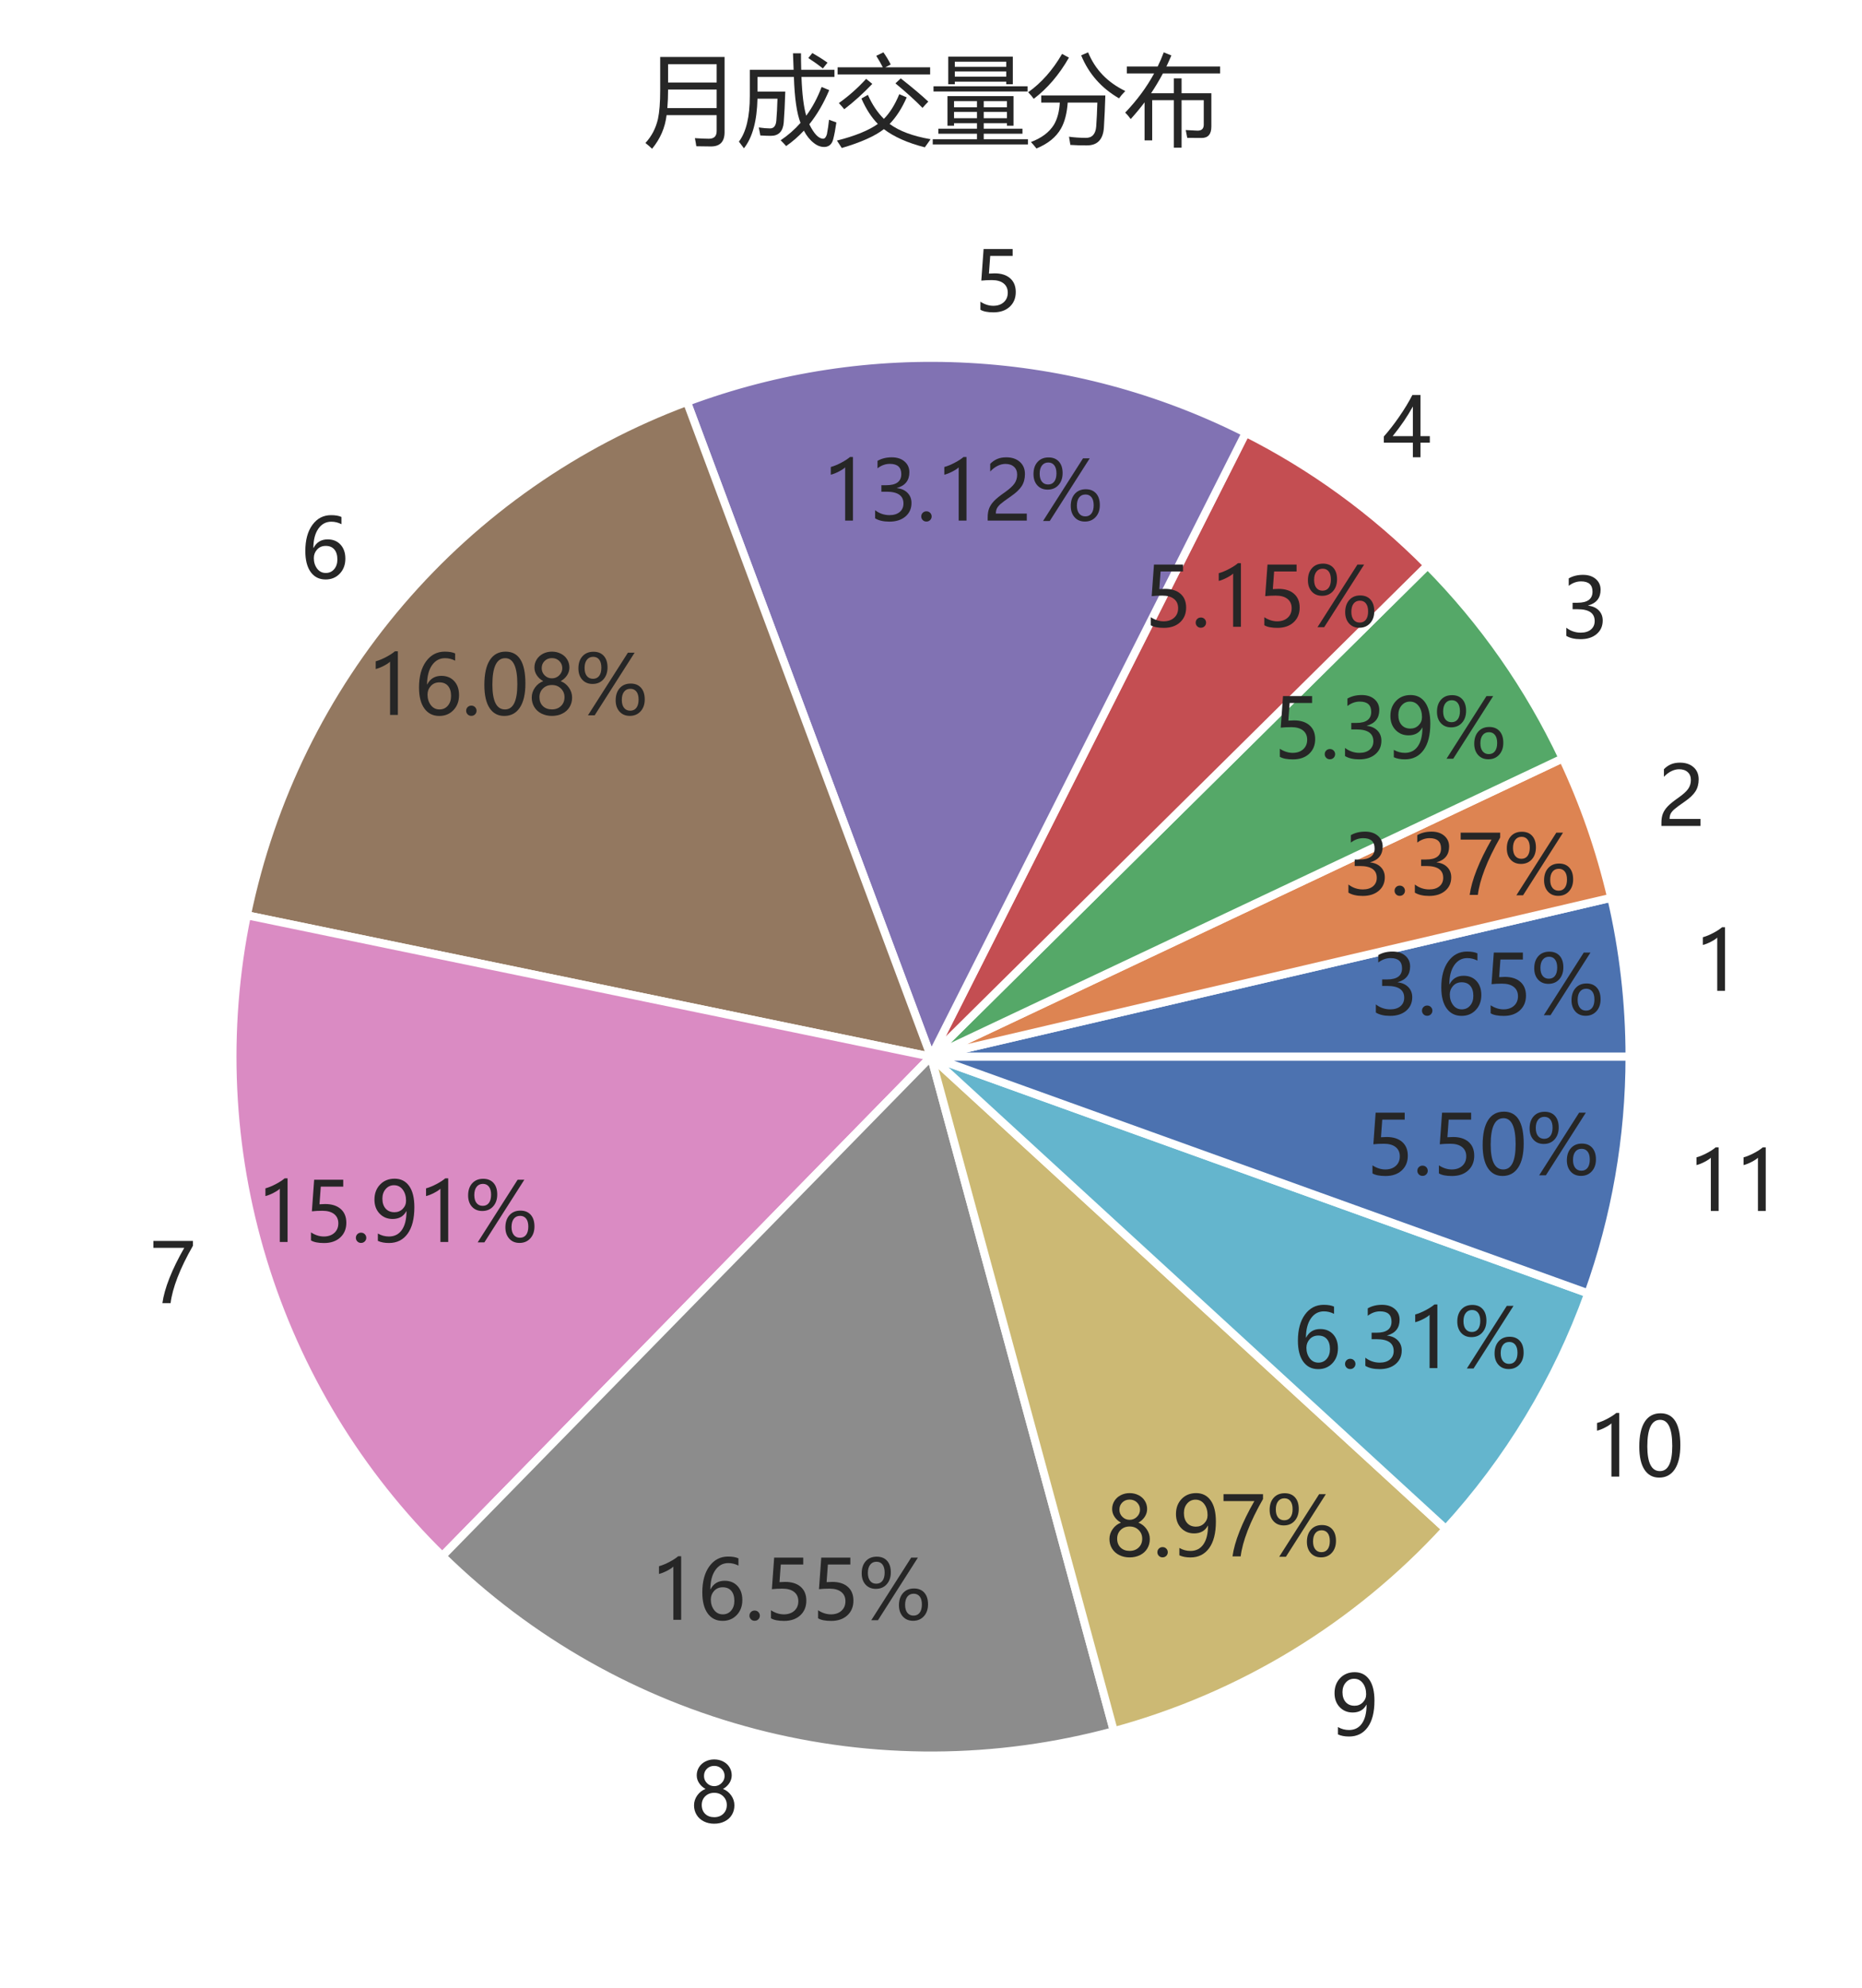 <?xml version="1.0" encoding="utf-8" standalone="no"?>
<!DOCTYPE svg PUBLIC "-//W3C//DTD SVG 1.1//EN"
  "http://www.w3.org/Graphics/SVG/1.1/DTD/svg11.dtd">
<svg xmlns:xlink="http://www.w3.org/1999/xlink" width="231.84pt" height="247.433pt" viewBox="0 0 231.84 247.433" xmlns="http://www.w3.org/2000/svg" version="1.1">
 <defs>
  <style type="text/css">*{stroke-linejoin: round; stroke-linecap: butt}</style>
 </defs>
 <g id="figure_1">
  <g id="patch_1">
   <path d="M 0 247.433 
L 231.84 247.433 
L 231.84 0 
L 0 0 
z
" style="fill: #ffffff"/>
  </g>
  <g id="axes_1">
   <g id="matplotlib.axis_1"/>
   <g id="matplotlib.axis_2"/>
   <g id="patch_2">
    <path d="M 202.896 131.512 
C 202.896 128.186 202.705 124.862 202.324 121.558 
C 201.944 118.253 201.374 114.973 200.617 111.733 
L 115.92 131.512 
L 202.896 131.512 
z
" style="fill: #4c72b0; stroke: #ffffff; stroke-linejoin: miter"/>
   </g>
   <g id="patch_3">
    <path d="M 200.617 111.733 
C 199.919 108.746 199.064 105.797 198.055 102.899 
C 197.045 100.002 195.883 97.16 194.574 94.385 
L 115.92 131.512 
L 200.617 111.733 
z
" style="fill: #dd8452; stroke: #ffffff; stroke-linejoin: miter"/>
   </g>
   <g id="patch_4">
    <path d="M 194.574 94.385 
C 192.475 89.94 190.003 85.68 187.185 81.651 
C 184.367 77.623 181.212 73.841 177.754 70.346 
L 115.92 131.512 
L 194.574 94.385 
z
" style="fill: #55a868; stroke: #ffffff; stroke-linejoin: miter"/>
   </g>
   <g id="patch_5">
    <path d="M 177.754 70.346 
C 174.456 67.012 170.893 63.95 167.101 61.19 
C 163.309 58.43 159.3 55.981 155.113 53.868 
L 115.92 131.512 
L 177.754 70.346 
z
" style="fill: #c44e52; stroke: #ffffff; stroke-linejoin: miter"/>
   </g>
   <g id="patch_6">
    <path d="M 155.113 53.868 
C 144.407 48.463 132.697 45.331 120.722 44.669 
C 108.748 44.007 96.764 45.829 85.528 50.019 
L 115.92 131.512 
L 155.113 53.868 
z
" style="fill: #8172b3; stroke: #ffffff; stroke-linejoin: miter"/>
   </g>
   <g id="patch_7">
    <path d="M 85.528 50.019 
C 71.736 55.163 59.474 63.724 49.893 74.898 
C 40.312 86.072 33.722 99.497 30.743 113.912 
L 115.92 131.512 
L 85.528 50.019 
z
" style="fill: #937860; stroke: #ffffff; stroke-linejoin: miter"/>
   </g>
   <g id="patch_8">
    <path d="M 30.743 113.912 
C 27.796 128.178 28.478 142.959 32.729 156.893 
C 36.98 170.826 44.665 183.471 55.074 193.662 
L 115.92 131.512 
L 30.743 113.912 
z
" style="fill: #da8bc3; stroke: #ffffff; stroke-linejoin: miter"/>
   </g>
   <g id="patch_9">
    <path d="M 55.074 193.662 
C 65.904 204.265 79.318 211.854 93.984 215.677 
C 108.649 219.499 124.062 219.423 138.689 215.455 
L 115.92 131.512 
L 55.074 193.662 
z
" style="fill: #8c8c8c; stroke: #ffffff; stroke-linejoin: miter"/>
   </g>
   <g id="patch_10">
    <path d="M 138.689 215.455 
C 146.59 213.312 154.149 210.064 161.142 205.808 
C 168.134 201.552 174.491 196.33 180.024 190.296 
L 115.92 131.512 
L 138.689 215.455 
z
" style="fill: #ccb974; stroke: #ffffff; stroke-linejoin: miter"/>
   </g>
   <g id="patch_11">
    <path d="M 180.024 190.296 
C 183.913 186.055 187.371 181.439 190.348 176.515 
C 193.326 171.591 195.807 166.384 197.756 160.97 
L 115.92 131.512 
L 180.024 190.296 
z
" style="fill: #64b5cd; stroke: #ffffff; stroke-linejoin: miter"/>
   </g>
   <g id="patch_12">
    <path d="M 197.756 160.97 
C 199.453 156.255 200.74 151.401 201.601 146.464 
C 202.463 141.527 202.896 136.524 202.896 131.512 
L 115.92 131.512 
L 197.756 160.97 
z
" style="fill: #4c72b0; stroke: #ffffff; stroke-linejoin: miter"/>
   </g>
   <g id="text_1">
    <!-- 1 -->
    <g style="fill: #262626" transform="translate(210.965 123.316)scale(0.1 -0.1)">
     <defs>
      <path id="MicrosoftYaHei-31" d="M 1781 0 
L 1781 4141 
Q 1638 3997 1295 3819 
Q 953 3641 663 3569 
L 663 4169 
Q 1047 4275 1484 4508 
Q 1922 4741 2156 4947 
L 2388 4947 
L 2388 0 
L 1781 0 
z
" transform="scale(0.016)"/>
     </defs>
     <use xlink:href="#MicrosoftYaHei-31"/>
    </g>
   </g>
   <g id="text_2">
    <!-- 3.65% -->
    <g style="fill: #262626" transform="translate(170.595 126.302)scale(0.1 -0.1)">
     <defs>
      <path id="MicrosoftYaHei-33" d="M 447 809 
Q 944 425 1569 425 
Q 2069 425 2361 670 
Q 2653 916 2653 1328 
Q 2653 2247 1338 2247 
L 934 2247 
L 934 2753 
L 1319 2753 
Q 2484 2753 2484 3616 
Q 2484 4413 1594 4413 
Q 1084 4413 634 4069 
L 634 4647 
Q 1109 4922 1744 4922 
Q 2363 4922 2738 4598 
Q 3113 4275 3113 3759 
Q 3113 2809 2144 2538 
L 2144 2525 
Q 2669 2469 2973 2155 
Q 3278 1841 3278 1372 
Q 3278 719 2808 319 
Q 2338 -81 1556 -81 
Q 869 -81 447 175 
L 447 809 
z
" transform="scale(0.016)"/>
      <path id="MicrosoftYaHei-2e" d="M 372 322 
Q 372 491 487 606 
Q 603 722 775 722 
Q 950 722 1065 605 
Q 1181 488 1181 322 
Q 1181 159 1065 42 
Q 950 -75 772 -75 
Q 600 -75 486 42 
Q 372 159 372 322 
z
" transform="scale(0.016)"/>
      <path id="MicrosoftYaHei-36" d="M 3181 4219 
Q 2803 4413 2391 4413 
Q 1763 4413 1381 3866 
Q 1000 3319 994 2372 
L 1009 2372 
Q 1353 3038 2106 3038 
Q 2734 3038 3109 2628 
Q 3484 2219 3484 1541 
Q 3484 831 3051 375 
Q 2619 -81 1947 -81 
Q 1209 -81 789 495 
Q 369 1072 369 2131 
Q 369 3413 920 4167 
Q 1472 4922 2372 4922 
Q 2888 4922 3181 4781 
L 3181 4219 
z
M 1031 1584 
Q 1031 1106 1286 765 
Q 1541 425 1963 425 
Q 2363 425 2613 719 
Q 2863 1013 2863 1475 
Q 2863 1975 2627 2253 
Q 2391 2531 1956 2531 
Q 1544 2531 1287 2250 
Q 1031 1969 1031 1584 
z
" transform="scale(0.016)"/>
      <path id="MicrosoftYaHei-35" d="M 3294 1494 
Q 3294 784 2823 350 
Q 2353 -84 1559 -84 
Q 878 -84 544 119 
L 544 744 
Q 1034 425 1544 425 
Q 2050 425 2361 704 
Q 2672 984 2672 1447 
Q 2672 1909 2348 2167 
Q 2025 2425 1434 2425 
Q 978 2425 613 2384 
L 791 4841 
L 3053 4841 
L 3053 4303 
L 1306 4303 
L 1206 2931 
L 1647 2950 
Q 2416 2950 2855 2567 
Q 3294 2184 3294 1494 
z
" transform="scale(0.016)"/>
      <path id="MicrosoftYaHei-25" d="M 272 3619 
Q 272 4213 589 4563 
Q 906 4913 1444 4913 
Q 1959 4913 2248 4591 
Q 2538 4269 2538 3694 
Q 2538 3122 2219 2765 
Q 1900 2409 1372 2409 
Q 872 2409 572 2740 
Q 272 3072 272 3619 
z
M 753 3650 
Q 753 3247 928 3028 
Q 1103 2809 1406 2809 
Q 1719 2809 1889 3036 
Q 2059 3263 2059 3675 
Q 2059 4078 1892 4298 
Q 1725 4519 1422 4519 
Q 1113 4519 933 4289 
Q 753 4059 753 3650 
z
M 4647 4841 
L 1538 -31 
L 1016 -31 
L 4125 4841 
L 4647 4841 
z
M 3172 1134 
Q 3172 1728 3489 2083 
Q 3806 2438 4341 2438 
Q 4853 2438 5143 2114 
Q 5434 1791 5434 1203 
Q 5434 634 5112 279 
Q 4791 -75 4272 -75 
Q 3769 -75 3470 261 
Q 3172 597 3172 1134 
z
M 3650 1163 
Q 3650 769 3825 548 
Q 4000 328 4303 328 
Q 4616 328 4786 556 
Q 4956 784 4956 1194 
Q 4956 1600 4786 1815 
Q 4616 2031 4319 2031 
Q 4000 2031 3825 1801 
Q 3650 1572 3650 1163 
z
" transform="scale(0.016)"/>
     </defs>
     <use xlink:href="#MicrosoftYaHei-33"/>
     <use xlink:href="#MicrosoftYaHei-2e" x="58.643"/>
     <use xlink:href="#MicrosoftYaHei-36" x="82.715"/>
     <use xlink:href="#MicrosoftYaHei-35" x="141.357"/>
     <use xlink:href="#MicrosoftYaHei-25" x="200"/>
    </g>
   </g>
   <g id="text_3">
    <!-- 2 -->
    <g style="fill: #262626" transform="translate(206.268 102.792)scale(0.1 -0.1)">
     <defs>
      <path id="MicrosoftYaHei-32" d="M 2666 3572 
Q 2666 3963 2419 4186 
Q 2172 4409 1747 4409 
Q 1447 4409 1140 4256 
Q 834 4103 569 3819 
L 569 4413 
Q 806 4659 1107 4790 
Q 1409 4922 1816 4922 
Q 2472 4922 2872 4570 
Q 3272 4219 3272 3619 
Q 3272 3084 3026 2693 
Q 2781 2303 2188 1894 
Q 1581 1475 1376 1294 
Q 1172 1113 1090 947 
Q 1009 781 1009 544 
L 3416 544 
L 3416 0 
L 372 0 
L 372 241 
Q 372 659 486 951 
Q 600 1244 862 1520 
Q 1125 1797 1681 2184 
Q 2250 2584 2458 2886 
Q 2666 3188 2666 3572 
z
" transform="scale(0.016)"/>
     </defs>
     <use xlink:href="#MicrosoftYaHei-32"/>
    </g>
   </g>
   <g id="text_4">
    <!-- 3.37% -->
    <g style="fill: #262626" transform="translate(167.179 111.376)scale(0.1 -0.1)">
     <defs>
      <path id="MicrosoftYaHei-37" d="M 3422 4463 
Q 2659 3131 2223 1998 
Q 1788 866 1684 0 
L 1047 0 
Q 1163 853 1594 1947 
Q 2025 3041 2747 4300 
L 347 4300 
L 347 4841 
L 3422 4841 
L 3422 4463 
z
" transform="scale(0.016)"/>
     </defs>
     <use xlink:href="#MicrosoftYaHei-33"/>
     <use xlink:href="#MicrosoftYaHei-2e" x="58.643"/>
     <use xlink:href="#MicrosoftYaHei-33" x="82.715"/>
     <use xlink:href="#MicrosoftYaHei-37" x="141.357"/>
     <use xlink:href="#MicrosoftYaHei-25" x="200"/>
    </g>
   </g>
   <g id="text_5">
    <!-- 3 -->
    <g style="fill: #262626" transform="translate(194.311 79.419)scale(0.1 -0.1)">
     <use xlink:href="#MicrosoftYaHei-33"/>
    </g>
   </g>
   <g id="text_6">
    <!-- 5.39% -->
    <g style="fill: #262626" transform="translate(158.484 94.378)scale(0.1 -0.1)">
     <defs>
      <path id="MicrosoftYaHei-39" d="M 578 656 
Q 978 425 1441 425 
Q 2091 425 2448 937 
Q 2806 1450 2806 2394 
Q 2800 2388 2794 2394 
Q 2475 1788 1722 1788 
Q 1113 1788 713 2206 
Q 313 2625 313 3294 
Q 313 4006 750 4464 
Q 1188 4922 1884 4922 
Q 2606 4922 3012 4355 
Q 3419 3788 3419 2703 
Q 3419 1363 2894 641 
Q 2369 -81 1441 -81 
Q 931 -81 578 84 
L 578 656 
z
M 931 3372 
Q 931 2884 1181 2598 
Q 1431 2313 1872 2313 
Q 2253 2313 2512 2573 
Q 2772 2834 2772 3206 
Q 2772 3728 2514 4070 
Q 2256 4413 1834 4413 
Q 1444 4413 1187 4116 
Q 931 3819 931 3372 
z
" transform="scale(0.016)"/>
     </defs>
     <use xlink:href="#MicrosoftYaHei-35"/>
     <use xlink:href="#MicrosoftYaHei-2e" x="58.643"/>
     <use xlink:href="#MicrosoftYaHei-33" x="82.715"/>
     <use xlink:href="#MicrosoftYaHei-39" x="141.357"/>
     <use xlink:href="#MicrosoftYaHei-25" x="200"/>
    </g>
   </g>
   <g id="text_7">
    <!-- 4 -->
    <g style="fill: #262626" transform="translate(172.219 56.911)scale(0.1 -0.1)">
     <defs>
      <path id="MicrosoftYaHei-34" d="M 2906 4841 
L 2906 1644 
L 3631 1644 
L 3631 1138 
L 2906 1138 
L 2906 0 
L 2313 0 
L 2313 1138 
L 53 1138 
L 53 1616 
Q 656 2294 1265 3178 
Q 1875 4063 2272 4841 
L 2906 4841 
z
M 741 1644 
L 2313 1644 
L 2313 3950 
Q 1988 3366 1616 2817 
Q 1244 2269 741 1644 
z
" transform="scale(0.016)"/>
     </defs>
     <use xlink:href="#MicrosoftYaHei-34"/>
    </g>
   </g>
   <g id="text_8">
    <!-- 5.15% -->
    <g style="fill: #262626" transform="translate(142.417 78.008)scale(0.1 -0.1)">
     <use xlink:href="#MicrosoftYaHei-35"/>
     <use xlink:href="#MicrosoftYaHei-2e" x="58.643"/>
     <use xlink:href="#MicrosoftYaHei-31" x="82.715"/>
     <use xlink:href="#MicrosoftYaHei-35" x="141.357"/>
     <use xlink:href="#MicrosoftYaHei-25" x="200"/>
    </g>
   </g>
   <g id="text_9">
    <!-- 5 -->
    <g style="fill: #262626" transform="translate(121.203 38.739)scale(0.1 -0.1)">
     <use xlink:href="#MicrosoftYaHei-35"/>
    </g>
   </g>
   <g id="text_10">
    <!-- 13.12% -->
    <g style="fill: #262626" transform="translate(102.382 64.792)scale(0.1 -0.1)">
     <use xlink:href="#MicrosoftYaHei-31"/>
     <use xlink:href="#MicrosoftYaHei-33" x="58.643"/>
     <use xlink:href="#MicrosoftYaHei-2e" x="117.285"/>
     <use xlink:href="#MicrosoftYaHei-31" x="141.357"/>
     <use xlink:href="#MicrosoftYaHei-32" x="200"/>
     <use xlink:href="#MicrosoftYaHei-25" x="258.643"/>
    </g>
   </g>
   <g id="text_11">
    <!-- 6 -->
    <g style="fill: #262626" transform="translate(37.426 71.99)scale(0.1 -0.1)">
     <use xlink:href="#MicrosoftYaHei-36"/>
    </g>
   </g>
   <g id="text_12">
    <!-- 16.08% -->
    <g style="fill: #262626" transform="translate(45.718 88.975)scale(0.1 -0.1)">
     <defs>
      <path id="MicrosoftYaHei-30" d="M 284 2325 
Q 284 3606 709 4264 
Q 1134 4922 1941 4922 
Q 3478 4922 3478 2441 
Q 3478 1216 3045 567 
Q 2613 -81 1831 -81 
Q 1094 -81 689 534 
Q 284 1150 284 2325 
z
M 909 2353 
Q 909 425 1888 425 
Q 2850 425 2850 2384 
Q 2850 4413 1906 4413 
Q 909 4413 909 2353 
z
" transform="scale(0.016)"/>
      <path id="MicrosoftYaHei-38" d="M 306 1350 
Q 306 1769 556 2122 
Q 806 2475 1200 2625 
Q 884 2803 700 3081 
Q 516 3359 516 3684 
Q 516 4028 692 4312 
Q 869 4597 1183 4759 
Q 1497 4922 1875 4922 
Q 2256 4922 2572 4761 
Q 2888 4600 3063 4315 
Q 3238 4031 3238 3684 
Q 3238 3366 3058 3086 
Q 2878 2806 2559 2625 
Q 2953 2472 3200 2119 
Q 3447 1766 3447 1350 
Q 3447 938 3250 611 
Q 3053 284 2690 103 
Q 2328 -78 1875 -78 
Q 1425 -78 1065 103 
Q 706 284 506 612 
Q 306 941 306 1350 
z
M 906 1378 
Q 906 947 1172 687 
Q 1438 428 1878 428 
Q 2309 428 2582 692 
Q 2856 956 2856 1378 
Q 2856 1778 2579 2051 
Q 2303 2325 1878 2325 
Q 1456 2325 1181 2058 
Q 906 1791 906 1378 
z
M 1081 3634 
Q 1081 3309 1312 3076 
Q 1544 2844 1878 2844 
Q 2206 2844 2445 3078 
Q 2684 3313 2684 3634 
Q 2684 3963 2454 4191 
Q 2225 4419 1878 4419 
Q 1534 4419 1307 4195 
Q 1081 3972 1081 3634 
z
" transform="scale(0.016)"/>
     </defs>
     <use xlink:href="#MicrosoftYaHei-31"/>
     <use xlink:href="#MicrosoftYaHei-36" x="58.643"/>
     <use xlink:href="#MicrosoftYaHei-2e" x="117.285"/>
     <use xlink:href="#MicrosoftYaHei-30" x="141.357"/>
     <use xlink:href="#MicrosoftYaHei-38" x="200"/>
     <use xlink:href="#MicrosoftYaHei-25" x="258.643"/>
    </g>
   </g>
   <g id="text_13">
    <!-- 7 -->
    <g style="fill: #262626" transform="translate(18.546 162.185)scale(0.1 -0.1)">
     <use xlink:href="#MicrosoftYaHei-37"/>
    </g>
   </g>
   <g id="text_14">
    <!-- 15.91% -->
    <g style="fill: #262626" transform="translate(31.987 154.57)scale(0.1 -0.1)">
     <use xlink:href="#MicrosoftYaHei-31"/>
     <use xlink:href="#MicrosoftYaHei-35" x="58.643"/>
     <use xlink:href="#MicrosoftYaHei-2e" x="117.285"/>
     <use xlink:href="#MicrosoftYaHei-39" x="141.357"/>
     <use xlink:href="#MicrosoftYaHei-31" x="200"/>
     <use xlink:href="#MicrosoftYaHei-25" x="258.643"/>
    </g>
   </g>
   <g id="text_15">
    <!-- 8 -->
    <g style="fill: #262626" transform="translate(85.926 226.847)scale(0.1 -0.1)">
     <use xlink:href="#MicrosoftYaHei-38"/>
    </g>
   </g>
   <g id="text_16">
    <!-- 16.55% -->
    <g style="fill: #262626" transform="translate(80.991 201.598)scale(0.1 -0.1)">
     <use xlink:href="#MicrosoftYaHei-31"/>
     <use xlink:href="#MicrosoftYaHei-36" x="58.643"/>
     <use xlink:href="#MicrosoftYaHei-2e" x="117.285"/>
     <use xlink:href="#MicrosoftYaHei-35" x="141.357"/>
     <use xlink:href="#MicrosoftYaHei-35" x="200"/>
     <use xlink:href="#MicrosoftYaHei-25" x="258.643"/>
    </g>
   </g>
   <g id="text_17">
    <!-- 9 -->
    <g style="fill: #262626" transform="translate(165.664 215.992)scale(0.1 -0.1)">
     <use xlink:href="#MicrosoftYaHei-39"/>
    </g>
   </g>
   <g id="text_18">
    <!-- 8.97% -->
    <g style="fill: #262626" transform="translate(137.649 193.703)scale(0.1 -0.1)">
     <use xlink:href="#MicrosoftYaHei-38"/>
     <use xlink:href="#MicrosoftYaHei-2e" x="58.643"/>
     <use xlink:href="#MicrosoftYaHei-39" x="82.715"/>
     <use xlink:href="#MicrosoftYaHei-37" x="141.357"/>
     <use xlink:href="#MicrosoftYaHei-25" x="200"/>
    </g>
   </g>
   <g id="text_19">
    <!-- 10 -->
    <g style="fill: #262626" transform="translate(197.791 183.769)scale(0.1 -0.1)">
     <use xlink:href="#MicrosoftYaHei-31"/>
     <use xlink:href="#MicrosoftYaHei-30" x="58.643"/>
    </g>
   </g>
   <g id="text_20">
    <!-- 6.31% -->
    <g style="fill: #262626" transform="translate(161.014 170.268)scale(0.1 -0.1)">
     <use xlink:href="#MicrosoftYaHei-36"/>
     <use xlink:href="#MicrosoftYaHei-2e" x="58.643"/>
     <use xlink:href="#MicrosoftYaHei-33" x="82.715"/>
     <use xlink:href="#MicrosoftYaHei-31" x="141.357"/>
     <use xlink:href="#MicrosoftYaHei-25" x="200"/>
    </g>
   </g>
   <g id="text_21">
    <!-- 11 -->
    <g style="fill: #262626" transform="translate(210.169 150.713)scale(0.1 -0.1)">
     <use xlink:href="#MicrosoftYaHei-31"/>
     <use xlink:href="#MicrosoftYaHei-31" x="58.643"/>
    </g>
   </g>
   <g id="text_22">
    <!-- 5.50% -->
    <g style="fill: #262626" transform="translate(170.017 146.227)scale(0.1 -0.1)">
     <use xlink:href="#MicrosoftYaHei-35"/>
     <use xlink:href="#MicrosoftYaHei-2e" x="58.643"/>
     <use xlink:href="#MicrosoftYaHei-35" x="82.715"/>
     <use xlink:href="#MicrosoftYaHei-30" x="141.357"/>
     <use xlink:href="#MicrosoftYaHei-25" x="200"/>
    </g>
   </g>
   <g id="text_23">
    <!-- 月成交量分布 -->
    <g style="fill: #262626" transform="translate(79.92 16.793)scale(0.12 -0.12)">
     <defs>
      <path id="MicrosoftYaHei-6708" d="M 1603 1284 
Q 1463 78 663 -897 
Q 463 -703 231 -522 
Q 838 134 1044 1041 
Q 1188 1709 1188 2891 
L 1188 5053 
L 5363 5053 
L 5363 178 
Q 5363 -747 4481 -747 
Q 4113 -747 3531 -734 
Q 3500 -509 3438 -209 
Q 4013 -247 4344 -247 
Q 4850 -247 4850 247 
L 4850 1284 
L 1603 1284 
z
M 1653 1741 
L 4850 1741 
L 4850 2941 
L 1700 2941 
Q 1700 2316 1653 1741 
z
M 1700 4584 
L 1700 3397 
L 4850 3397 
L 4850 4584 
L 1700 4584 
z
" transform="scale(0.016)"/>
      <path id="MicrosoftYaHei-6210" d="M 2750 -347 
Q 3472 138 4038 781 
Q 3675 1703 3609 3759 
L 1250 3759 
L 1250 2809 
L 3050 2809 
Q 3013 1616 2950 803 
Q 2875 -59 2113 -59 
Q 1856 -59 1431 -34 
Q 1394 197 1331 484 
Q 1769 422 2063 422 
Q 2425 422 2469 922 
Q 2519 1497 2544 2347 
L 1247 2347 
Q 1197 175 369 -866 
Q 213 -653 44 -434 
Q 750 503 750 2528 
L 750 4222 
L 3591 4222 
Q 3569 4716 3550 5291 
L 4069 5291 
Q 4066 4850 4084 4222 
L 6238 4222 
L 6238 3759 
L 4100 3759 
Q 4163 2078 4409 1247 
Q 5016 2069 5406 3109 
L 5900 2903 
Q 5363 1631 4609 691 
Q 5069 -244 5506 -244 
Q 5666 -244 5750 47 
Q 5838 503 5888 984 
Q 6156 878 6363 809 
Q 6269 141 6156 -284 
Q 6038 -741 5631 -778 
Q 5250 -803 4900 -522 
Q 4522 -231 4256 278 
Q 3728 -291 3106 -722 
Q 2944 -534 2750 -347 
z
M 4544 4984 
L 4806 5309 
Q 5331 5009 5788 4684 
L 5488 4309 
Q 5038 4666 4544 4984 
z
" transform="scale(0.016)"/>
      <path id="MicrosoftYaHei-4ea4" d="M 4194 2641 
L 4675 2434 
Q 4209 1375 3566 713 
Q 4503 19 6225 -278 
Q 5994 -591 5850 -803 
Q 4184 -378 3194 375 
Q 2334 -297 463 -847 
Q 325 -628 150 -366 
Q 1909 78 2803 713 
Q 2184 1344 1738 2359 
L 2156 2597 
Q 2566 1669 3194 1041 
Q 3766 1609 4194 2641 
z
M 194 4384 
L 3122 4384 
Q 2975 4691 2700 5128 
L 3163 5353 
Q 3431 4978 3638 4566 
L 3288 4384 
L 6194 4384 
L 6194 3922 
L 194 3922 
L 194 4384 
z
M 2044 3634 
L 2444 3309 
Q 1569 2391 625 1666 
Q 469 1859 275 2066 
Q 1219 2734 2044 3634 
z
M 4288 3666 
Q 5431 2766 6075 2159 
Q 5900 1984 5700 1753 
Q 4994 2478 3944 3341 
L 4288 3666 
z
" transform="scale(0.016)"/>
      <path id="MicrosoftYaHei-91cf" d="M 113 -278 
L 2981 -278 
L 2981 78 
L 475 78 
L 475 403 
L 2981 403 
L 2981 759 
L 1494 759 
L 1494 597 
L 1069 597 
L 1069 2516 
L 5350 2516 
L 5350 597 
L 4925 597 
L 4925 759 
L 3419 759 
L 3419 403 
L 5931 403 
L 5931 78 
L 3419 78 
L 3419 -278 
L 6288 -278 
L 6288 -616 
L 113 -616 
L 113 -278 
z
M 1119 5072 
L 5306 5072 
L 5306 3284 
L 4881 3284 
L 4881 3453 
L 1544 3453 
L 1544 3284 
L 1119 3284 
L 1119 5072 
z
M 163 3153 
L 6263 3153 
L 6263 2816 
L 163 2816 
L 163 3153 
z
M 1544 3778 
L 4881 3778 
L 4881 4116 
L 1544 4116 
L 1544 3778 
z
M 4881 4747 
L 1544 4747 
L 1544 4416 
L 4881 4416 
L 4881 4747 
z
M 3419 1084 
L 4925 1084 
L 4925 1491 
L 3419 1491 
L 3419 1084 
z
M 1494 1084 
L 2981 1084 
L 2981 1491 
L 1494 1491 
L 1494 1084 
z
M 4925 2191 
L 3419 2191 
L 3419 1791 
L 4925 1791 
L 4925 2191 
z
M 1494 1791 
L 2981 1791 
L 2981 2191 
L 1494 2191 
L 1494 1791 
z
" transform="scale(0.016)"/>
      <path id="MicrosoftYaHei-5206" d="M 900 2559 
L 5056 2559 
Q 5025 1497 4963 484 
Q 4888 -684 3856 -678 
Q 3350 -684 2788 -647 
Q 2750 -384 2700 -116 
Q 3181 -184 3775 -191 
Q 4400 -203 4463 541 
Q 4513 1216 4538 2097 
L 2616 2097 
Q 2541 1053 2181 416 
Q 1706 -422 588 -878 
Q 425 -666 231 -459 
Q 1269 -72 1725 666 
Q 2053 1225 2103 2097 
L 900 2097 
L 900 2559 
z
M 3488 5159 
L 3938 5353 
Q 4625 3678 6350 2847 
Q 6069 2553 5944 2372 
Q 4225 3366 3488 5159 
z
M 50 2766 
Q 1338 3678 2250 5253 
L 2694 5009 
Q 1744 3347 413 2341 
Q 281 2534 50 2766 
z
" transform="scale(0.016)"/>
      <path id="MicrosoftYaHei-5e03" d="M 3250 3666 
L 3750 3666 
L 3750 2703 
L 5681 2703 
L 5681 541 
Q 5681 -197 5050 -197 
Q 4888 -197 4119 -191 
Q 4081 16 4019 316 
Q 4644 278 4769 278 
Q 5188 266 5188 666 
L 5188 2253 
L 3750 2253 
L 3750 -828 
L 3250 -828 
L 3250 2253 
L 1844 2253 
L 1844 -353 
L 1350 -353 
L 1350 2113 
Q 928 1553 450 1028 
Q 294 1253 94 1447 
Q 1241 2647 1969 3984 
L 200 3984 
L 200 4434 
L 2200 4434 
Q 2419 4884 2594 5353 
L 3088 5153 
Q 2934 4788 2766 4434 
L 6250 4434 
L 6250 3984 
L 2538 3984 
Q 2188 3325 1772 2703 
L 3250 2703 
L 3250 3666 
z
" transform="scale(0.016)"/>
     </defs>
     <use xlink:href="#MicrosoftYaHei-6708"/>
     <use xlink:href="#MicrosoftYaHei-6210" x="100"/>
     <use xlink:href="#MicrosoftYaHei-4ea4" x="200"/>
     <use xlink:href="#MicrosoftYaHei-91cf" x="300"/>
     <use xlink:href="#MicrosoftYaHei-5206" x="400"/>
     <use xlink:href="#MicrosoftYaHei-5e03" x="500"/>
    </g>
   </g>
  </g>
 </g>
</svg>
